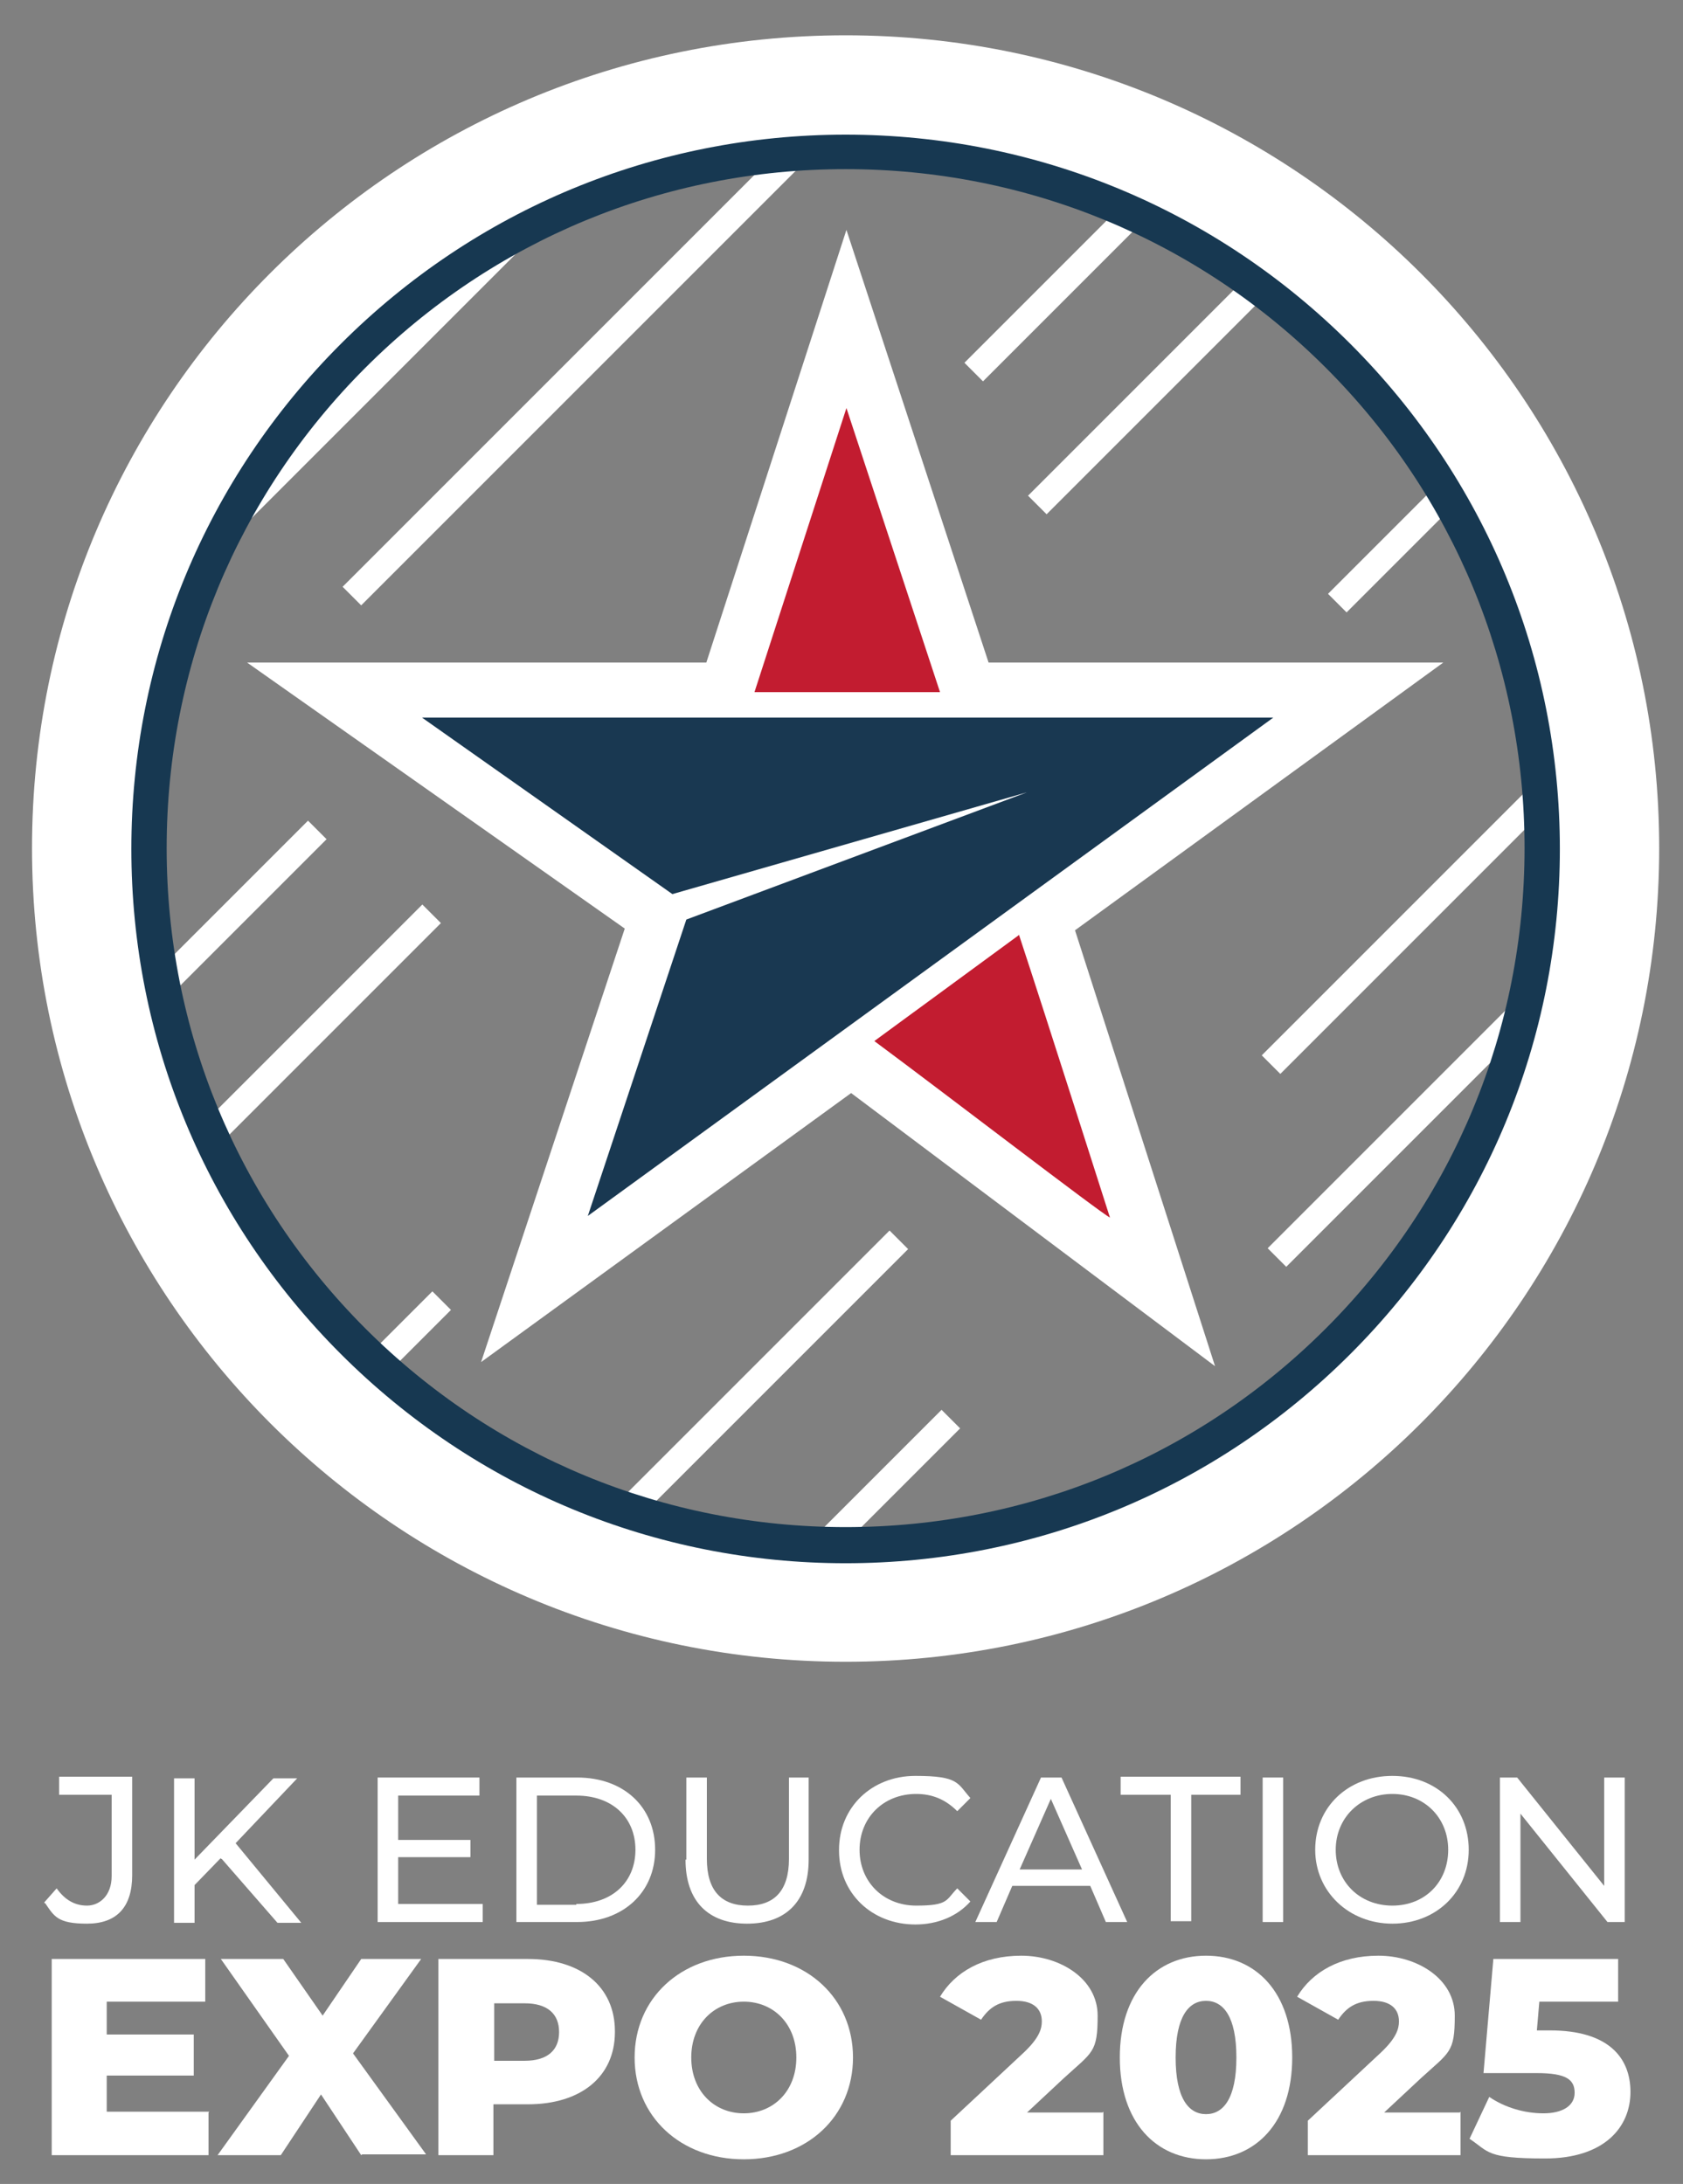 <svg width="205.0" height="266.0" preserveAspectRatio="xMinYMin meet" viewBox="0 0 205 266" xmlns="http://www.w3.org/2000/svg" version="1.0" fill-rule="evenodd" xmlns:xlink="http://www.w3.org/1999/xlink"><rect x="0" y="0" width="205" height="266" fill="#808080" stroke="none"/><title>...</title><desc>...</desc><g id="group" transform="scale(1,-1) translate(0,-266)" clip="0 0 205 266"><g transform=""><g transform=" matrix(1,0,0,-1,0,266)"><g transform=""><g transform=""><path d="M 5.4 231.7 L 6.9 230 C 7.9 231.4 9.1 232.1 10.6 232.1 C 12.1 232.1 13.6 230.9 13.6 228.5 L 13.6 218.6 L 7.2 218.6 L 7.2 216.4 L 16.1 216.4 L 16.1 228.4 C 16.1 232.3 14.2 234.3 10.6 234.3 C 7 234.3 6.6 233.4 5.5 231.8 L 5.4 231.8 Z " style="stroke: none; stroke-linecap: butt; stroke-width: 1; fill: rgb(100%,100%,100%); fill-rule: evenodd;"/></g><g transform=""><path d="M 26.9 226.3 L 23.7 229.6 L 23.7 234.2 L 21.2 234.2 L 21.2 216.6 L 23.7 216.6 L 23.7 226.5 L 33.3 216.6 L 36.2 216.6 L 28.7 224.5 L 36.7 234.2 L 33.8 234.2 L 27 226.4 L 26.9 226.4 Z " style="stroke: none; stroke-linecap: butt; stroke-width: 1; fill: rgb(100%,100%,100%); fill-rule: evenodd;"/></g><g transform=""><path d="M 58.8 231.9 L 58.8 234.1 L 46 234.1 L 46 216.5 L 58.4 216.5 L 58.4 218.7 L 48.5 218.7 L 48.5 224.1 L 57.3 224.1 L 57.3 226.2 L 48.5 226.2 L 48.5 231.9 L 58.8 231.9 Z " style="stroke: none; stroke-linecap: butt; stroke-width: 1; fill: rgb(100%,100%,100%); fill-rule: evenodd;"/></g><g transform=""><path d="M 62.9 216.5 L 70.3 216.5 C 76 216.5 79.8 220.1 79.8 225.3 C 79.8 230.5 75.9 234.1 70.3 234.1 L 62.9 234.1 L 62.9 216.5 Z M 70.2 231.9 C 74.6 231.9 77.4 229.2 77.4 225.3 C 77.4 221.4 74.6 218.7 70.2 218.7 L 65.4 218.7 L 65.4 232 L 70.2 232 Z " style="stroke: none; stroke-linecap: butt; stroke-width: 1; fill: rgb(100%,100%,100%); fill-rule: evenodd;"/></g><g transform=""><path d="M 83.6 226.5 L 83.6 216.5 L 86.1 216.5 L 86.1 226.4 C 86.1 230.3 87.9 232.1 91.1 232.1 C 94.3 232.1 96.1 230.3 96.1 226.4 L 96.1 216.5 L 98.5 216.5 L 98.5 226.5 C 98.5 231.6 95.7 234.3 91 234.3 C 86.3 234.3 83.5 231.6 83.5 226.5 L 83.5 226.5 Z " style="stroke: none; stroke-linecap: butt; stroke-width: 1; fill: rgb(100%,100%,100%); fill-rule: evenodd;"/></g><g transform=""><path d="M 102.2 225.3 C 102.2 220.1 106.2 216.3 111.5 216.3 C 116.8 216.3 116.6 217.2 118.2 219 L 116.6 220.6 C 115.2 219.2 113.6 218.5 111.6 218.5 C 107.6 218.5 104.7 221.4 104.7 225.3 C 104.7 229.2 107.6 232.1 111.6 232.1 C 115.6 232.1 115.2 231.4 116.6 230 L 118.2 231.6 C 116.6 233.4 114.2 234.4 111.5 234.4 C 106.2 234.4 102.2 230.6 102.2 225.4 L 102.2 225.4 Z " style="stroke: none; stroke-linecap: butt; stroke-width: 1; fill: rgb(100%,100%,100%); fill-rule: evenodd;"/></g><g transform=""><path d="M 132.7 229.7 L 123.3 229.7 L 121.4 234.1 L 118.8 234.1 L 126.8 216.5 L 129.3 216.5 L 137.3 234.1 L 134.7 234.1 L 132.8 229.7 L 132.8 229.7 Z M 131.8 227.7 L 128 219.1 L 124.2 227.7 L 131.8 227.7 Z " style="stroke: none; stroke-linecap: butt; stroke-width: 1; fill: rgb(100%,100%,100%); fill-rule: evenodd;"/></g><g transform=""><path d="M 142.5 218.6 L 136.5 218.6 L 136.5 216.4 L 151.1 216.4 L 151.1 218.6 L 145.1 218.6 L 145.1 234 L 142.6 234 L 142.6 218.6 L 142.5 218.6 Z " style="stroke: none; stroke-linecap: butt; stroke-width: 1; fill: rgb(100%,100%,100%); fill-rule: evenodd;"/></g><g transform=""><path d="M 153.8 216.5 L 156.3 216.5 L 156.3 234.1 L 153.8 234.1 L 153.8 216.5 Z " style="stroke: none; stroke-linecap: butt; stroke-width: 1; fill: rgb(100%,100%,100%); fill-rule: evenodd;"/></g><g transform=""><path d="M 160.2 225.3 C 160.2 220.1 164.2 216.3 169.6 216.3 C 175 216.3 178.9 220.1 178.9 225.3 C 178.9 230.5 174.9 234.3 169.6 234.3 C 164.3 234.3 160.2 230.4 160.2 225.3 Z M 176.4 225.3 C 176.4 221.4 173.5 218.5 169.6 218.5 C 165.7 218.5 162.7 221.4 162.7 225.3 C 162.7 229.2 165.6 232.1 169.6 232.1 C 173.6 232.1 176.4 229.2 176.4 225.3 Z " style="stroke: none; stroke-linecap: butt; stroke-width: 1; fill: rgb(100%,100%,100%); fill-rule: evenodd;"/></g><g transform=""><path d="M 197.9 216.5 L 197.9 234.1 L 195.8 234.1 L 185.2 220.9 L 185.2 234.1 L 182.7 234.1 L 182.7 216.5 L 184.8 216.5 L 195.4 229.7 L 195.4 216.5 L 197.9 216.5 Z " style="stroke: none; stroke-linecap: butt; stroke-width: 1; fill: rgb(100%,100%,100%); fill-rule: evenodd;"/></g><g transform=""><path d="M 58.6 165.9 L 76.1 113.1 L 30.1 80.7 L 175.8 80.7 C 175.8 80.7 58.6 165.9 58.6 165.9 Z " style="stroke: none; stroke-linecap: butt; stroke-width: 1; fill: rgb(100%,100%,100%); fill-rule: evenodd;"/></g><g transform=""><path d="M 123.8 91 L 82.7 91 L 103.1 28 L 123.8 91 Z " style="stroke: none; stroke-linecap: butt; stroke-width: 1; fill: rgb(100%,100%,100%); fill-rule: evenodd;"/></g><g transform=""><path d="M 148 166.4 L 95.1 126.7 L 127.6 102.9 L 148 166.4 Z " style="stroke: none; stroke-linecap: butt; stroke-width: 1; fill: rgb(100%,100%,100%); fill-rule: evenodd;"/></g><polygon points="51.4 87.4, 155.1 87.4, 71.6 148.1, 83.6 112, 125.1 96.5, 81.9 108.9, 51.4 87.4" style="stroke: none; stroke-linecap: butt; stroke-width: 1; fill: rgb(10%,22%,32%); fill-rule: evenodd;"/><g transform=""><path d="M 124.1 113.9 L 106.5 126.8 C 115.4 133.4 134 147.7 135.2 148.3 C 134.8 147.1 127.6 124.4 124.1 113.8 L 124.1 113.8 Z " style="stroke: none; stroke-linecap: butt; stroke-width: 1; fill: rgb(76%,11%,19%); fill-rule: evenodd;"/></g><polygon points="114.5 84.3, 103.1 49.7, 91.9 84.3, 114.5 84.3" style="stroke: none; stroke-linecap: butt; stroke-width: 1; fill: rgb(76%,11%,19%); fill-rule: evenodd;"/><g transform=" matrix(0.707,-0.707,0.707,0.707,-74.4,51.1)"><rect x="4.3" y="113.7" width="40.3" height="3.2" style="stroke: none; stroke-linecap: butt; stroke-width: 1; fill: rgb(100%,100%,100%); fill-rule: evenodd;"/></g><g transform=" matrix(0.707,-0.707,0.707,0.707,-7.9,64.4)"><rect x="30.1" y="40.1" width="87.4" height="3.2" style="stroke: none; stroke-linecap: butt; stroke-width: 1; fill: rgb(100%,100%,100%); fill-rule: evenodd;"/></g><g transform=" matrix(0.707,-0.707,0.707,0.707,-16.9,46.6)"><rect x="-1.1" y="42.1" width="97.8" height="3.2" style="stroke: none; stroke-linecap: butt; stroke-width: 1; fill: rgb(100%,100%,100%); fill-rule: evenodd;"/></g><g transform=" matrix(0.707,-0.707,0.707,0.707,15.1,102.3)"><rect x="113.5" y="31.3" width="35.0" height="3.2" style="stroke: none; stroke-linecap: butt; stroke-width: 1; fill: rgb(100%,100%,100%); fill-rule: evenodd;"/></g><g transform=" matrix(0.707,-0.707,0.707,0.707,-80.2,62.8)"><rect x="11.9" y="126.6" width="47.7" height="3.2" style="stroke: none; stroke-linecap: butt; stroke-width: 1; fill: rgb(100%,100%,100%); fill-rule: evenodd;"/></g><g transform=" matrix(0.707,-0.707,0.707,0.707,8,113.4)"><rect x="120.4" y="45.4" width="41.0" height="3.2" style="stroke: none; stroke-linecap: butt; stroke-width: 1; fill: rgb(100%,100%,100%); fill-rule: evenodd;"/></g><g transform=" matrix(0.707,-0.707,0.707,0.707,-95.9,112.9)"><rect x="58.3" y="170.6" width="60.0" height="3.2" style="stroke: none; stroke-linecap: butt; stroke-width: 1; fill: rgb(100%,100%,100%); fill-rule: evenodd;"/></g><g transform=" matrix(0.707,-0.707,0.707,0.707,-101.3,127.1)"><rect x="84.2" y="184.3" width="37.0" height="3.2" style="stroke: none; stroke-linecap: butt; stroke-width: 1; fill: rgb(100%,100%,100%); fill-rule: evenodd;"/></g><g transform=" matrix(0.707,-0.707,0.707,0.707,4.1,140.2)"><rect x="159.5" y="63.5" width="23.5" height="3.2" style="stroke: none; stroke-linecap: butt; stroke-width: 1; fill: rgb(100%,100%,100%); fill-rule: evenodd;"/></g><g transform=" matrix(0.707,-0.707,0.707,0.707,-101.6,82.2)"><rect x="40.8" y="162.2" width="15.2" height="3.2" style="stroke: none; stroke-linecap: butt; stroke-width: 1; fill: rgb(100%,100%,100%); fill-rule: evenodd;"/></g><g transform=" matrix(0.707,-0.707,0.707,0.707,-26.1,155.9)"><rect x="146.5" y="107.8" width="57.3" height="3.2" style="stroke: none; stroke-linecap: butt; stroke-width: 1; fill: rgb(100%,100%,100%); fill-rule: evenodd;"/></g><g transform=" matrix(0.707,-0.707,0.707,0.707,-41.5,163.7)"><rect x="146.8" y="130.3" width="60.3" height="3.2" style="stroke: none; stroke-linecap: butt; stroke-width: 1; fill: rgb(100%,100%,100%); fill-rule: evenodd;"/></g><g transform=""><path d="M 103 20.6 C 125.1 20.6 145.9 29.2 161.5 44.8 C 177.1 60.4 185.7 81.2 185.7 103.3 C 185.7 125.4 177.1 146.2 161.5 161.8 C 145.9 177.4 125.1 186 103 186 C 80.9 186 60.1 177.4 44.5 161.8 C 28.9 146.2 20.3 125.4 20.3 103.3 C 20.3 81.2 28.9 60.4 44.5 44.8 C 60.1 29.2 80.9 20.6 103 20.6 Z M 103 9.1 C 50.9 9.1 8.7 51.3 8.7 103.3 C 8.7 155.3 50.9 197.5 102.9 197.5 C 154.9 197.5 197.1 155.3 197.1 103.3 C 197.1 51.3 155 9.1 103 9.1 L 103 9.1 Z " style="stroke: none; stroke-linecap: butt; stroke-width: 0; fill: rgb(9%,22%,32%); fill-rule: evenodd;"/><path d="M 103 20.6 C 125.1 20.6 145.9 29.2 161.5 44.8 C 177.1 60.4 185.7 81.2 185.7 103.3 C 185.7 125.4 177.1 146.2 161.5 161.8 C 145.9 177.4 125.1 186 103 186 C 80.9 186 60.1 177.4 44.5 161.8 C 28.9 146.2 20.3 125.4 20.3 103.3 C 20.3 81.2 28.9 60.4 44.5 44.8 C 60.1 29.2 80.9 20.6 103 20.6 M 103 9.1 C 50.9 9.1 8.7 51.3 8.7 103.3 C 8.7 155.3 50.9 197.5 102.9 197.5 C 154.9 197.5 197.1 155.3 197.1 103.3 C 197.1 51.3 155 9.1 103 9.1 L 103 9.1 Z " style="stroke: none; stroke-linecap: butt; stroke-width: 1; fill: none; fill-rule: evenodd;"/></g><g transform=""><path d="M 103 4.3 C 48.2 4.3 3.9 48.6 3.9 103.3 C 3.9 158 48.3 202.4 103 202.4 C 157.7 202.4 202.1 158 202.1 103.3 C 202.1 48.6 157.7 4.3 103 4.3 Z M 164.5 164.9 C 148.1 181.3 126.2 190.4 103 190.4 C 79.8 190.4 57.9 181.3 41.5 164.9 C 25.1 148.5 16 126.6 16 103.4 C 16 80.2 25.1 58.3 41.5 41.9 C 57.9 25.5 79.8 16.4 103 16.4 C 126.2 16.4 148.1 25.5 164.5 41.9 C 180.9 58.3 190 80.2 190 103.4 C 190 126.6 180.9 148.5 164.5 164.9 Z " style="stroke: none; stroke-linecap: butt; stroke-width: 1; fill: rgb(100%,100%,100%); fill-rule: evenodd;"/></g></g><g transform=""><g transform=""><path d="M 25.4 257.3 L 25.4 262.5 L 6.3 262.5 L 6.3 238.6 L 25 238.6 L 25 243.8 L 13 243.8 L 13 247.8 L 23.6 247.8 L 23.6 252.8 L 13 252.8 L 13 257.2 L 25.5 257.2 Z " style="stroke: none; stroke-linecap: butt; stroke-width: 1; fill: rgb(100%,100%,100%); fill-rule: evenodd;"/></g><g transform=""><path d="M 44 262.5 L 39.1 255.1 L 34.2 262.5 L 26.5 262.5 L 35.2 250.4 L 26.9 238.6 L 34.5 238.6 L 39.3 245.5 L 44 238.6 L 51.3 238.6 L 43 250.1 L 51.9 262.4 L 44.1 262.4 Z " style="stroke: none; stroke-linecap: butt; stroke-width: 1; fill: rgb(100%,100%,100%); fill-rule: evenodd;"/></g><g transform=""><path d="M 74.9 247.5 C 74.9 252.9 70.8 256.3 64.3 256.3 L 60.1 256.3 L 60.1 262.5 L 53.4 262.5 L 53.4 238.6 L 64.3 238.6 C 70.8 238.6 74.9 242 74.9 247.4 Z M 68.1 247.5 C 68.1 245.3 66.7 244 63.9 244 L 60.2 244 L 60.2 251 L 63.9 251 C 66.7 251 68.1 249.7 68.1 247.5 Z " style="stroke: none; stroke-linecap: butt; stroke-width: 1; fill: rgb(100%,100%,100%); fill-rule: evenodd;"/></g><g transform=""><path d="M 77.3 250.6 C 77.3 243.4 82.9 238.2 90.6 238.2 C 98.3 238.2 103.9 243.4 103.9 250.6 C 103.9 257.8 98.3 263 90.6 263 C 82.9 263 77.3 257.8 77.3 250.6 Z M 97 250.6 C 97 246.5 94.2 243.8 90.6 243.8 C 87 243.8 84.2 246.5 84.2 250.6 C 84.2 254.7 87 257.4 90.6 257.4 C 94.2 257.4 97 254.7 97 250.6 Z " style="stroke: none; stroke-linecap: butt; stroke-width: 1; fill: rgb(100%,100%,100%); fill-rule: evenodd;"/></g><g transform=""><path d="M 134.4 257.2 L 134.4 262.5 L 115.8 262.5 L 115.8 258.3 L 124.7 250 C 126.6 248.2 126.9 247.1 126.9 246.2 C 126.9 244.7 125.9 243.7 123.8 243.7 C 121.7 243.7 120.5 244.5 119.5 246 L 114.5 243.2 C 116.3 240.2 119.7 238.2 124.4 238.2 C 129.1 238.2 133.7 241 133.7 245.5 C 133.7 250 133.1 249.9 129.6 253.1 L 125.1 257.3 L 134.3 257.3 Z " style="stroke: none; stroke-linecap: butt; stroke-width: 1; fill: rgb(100%,100%,100%); fill-rule: evenodd;"/></g><g transform=""><path d="M 136.4 250.6 C 136.4 242.7 140.8 238.2 146.9 238.2 C 153 238.2 157.4 242.7 157.4 250.6 C 157.4 258.5 153 263 146.9 263 C 140.8 263 136.4 258.5 136.4 250.6 Z M 150.6 250.6 C 150.6 245.6 149 243.7 146.9 243.7 C 144.8 243.7 143.2 245.6 143.2 250.6 C 143.2 255.6 144.8 257.5 146.9 257.5 C 149 257.5 150.6 255.6 150.6 250.6 Z " style="stroke: none; stroke-linecap: butt; stroke-width: 1; fill: rgb(100%,100%,100%); fill-rule: evenodd;"/></g><g transform=""><path d="M 177.9 257.2 L 177.9 262.5 L 159.3 262.5 L 159.3 258.3 L 168.2 250 C 170.1 248.2 170.4 247.1 170.4 246.2 C 170.4 244.7 169.4 243.7 167.3 243.7 C 165.2 243.7 164 244.5 163 246 L 158 243.2 C 159.8 240.2 163.2 238.2 167.9 238.2 C 172.6 238.2 177.2 241 177.2 245.5 C 177.2 250 176.6 249.9 173.1 253.1 L 168.6 257.3 L 177.8 257.3 Z " style="stroke: none; stroke-linecap: butt; stroke-width: 1; fill: rgb(100%,100%,100%); fill-rule: evenodd;"/></g><g transform=""><path d="M 198.6 254.8 C 198.6 259.1 195.4 262.9 188.2 262.9 C 181 262.9 181.4 262.1 179 260.5 L 181.4 255.4 C 183.3 256.7 185.7 257.4 188 257.4 C 190.3 257.4 191.8 256.5 191.8 254.9 C 191.8 253.3 190.8 252.5 187.2 252.5 L 180.7 252.5 L 181.9 238.6 L 197.1 238.6 L 197.1 243.8 L 187.5 243.8 L 187.2 247.3 L 188.8 247.3 C 195.9 247.3 198.6 250.6 198.6 254.8 Z " style="stroke: none; stroke-linecap: butt; stroke-width: 1; fill: rgb(100%,100%,100%); fill-rule: evenodd;"/></g></g></g></g></g></svg>